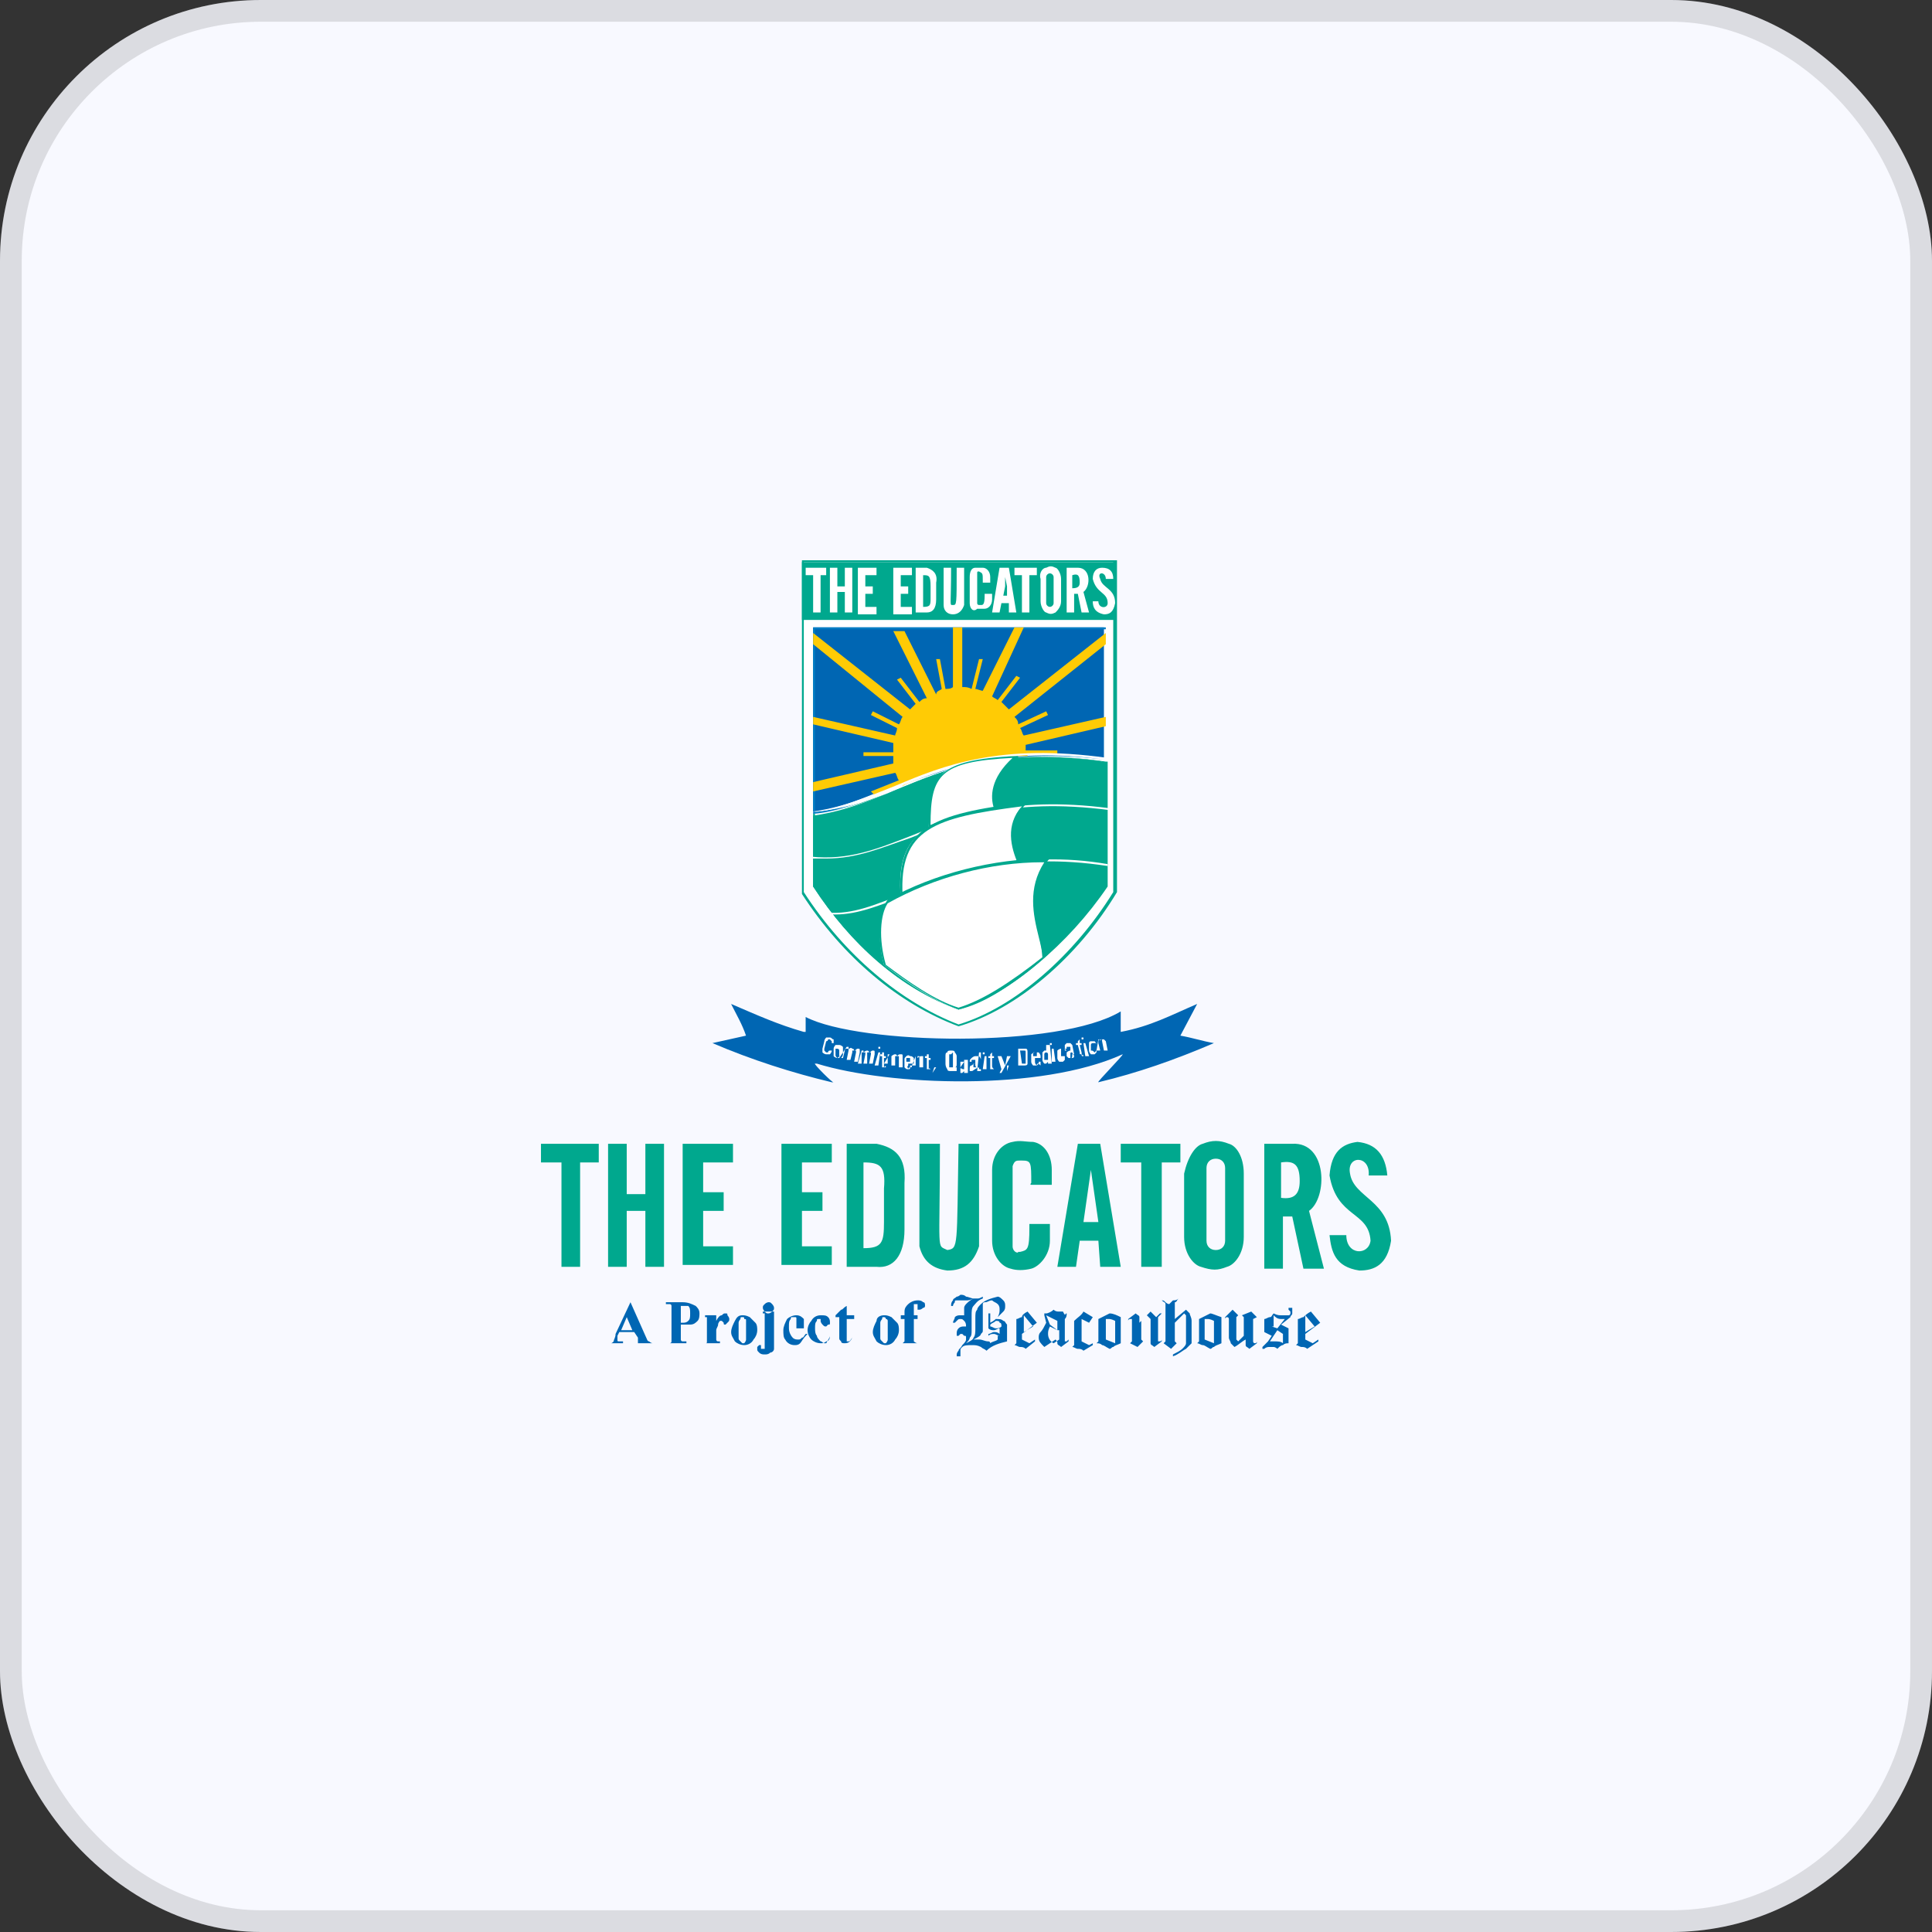 <svg width="120" height="120" viewBox="0 0 120 120" fill="none" xmlns="http://www.w3.org/2000/svg">
<rect x="0" y="0" width="120" height="120" fill="#333333" stroke="none"/>
<rect width="120" height="120" rx="16.195" fill="#F8F9FF"/>
<rect x="0.675" y="0.675" width="118.65" height="118.65" rx="15.521" stroke="black" stroke-opacity="0.12" stroke-width="1.35"/>
<path fill-rule="evenodd" clip-rule="evenodd" d="M33.601 71.042H37.19V72.2H36.032V78.684H34.874V72.2H33.601V71.042ZM37.769 71.042H38.927V74.168H40.085V71.042H41.243V78.684H40.085V75.21H38.927V78.684H37.769V71.042ZM42.401 71.042H45.527V72.2H43.674V74.052H44.948V75.21H43.674V77.41H45.527V78.568H42.401V71.042ZM52.59 71.042C53.169 71.042 53.748 71.042 54.443 71.042C55.601 71.273 56.295 71.852 56.179 73.473C56.179 74.863 56.179 74.979 56.179 76.368C56.179 77.989 55.485 78.8 54.443 78.684H52.59V71.042ZM48.537 71.042H51.664V72.2H49.811V74.052H51.085V75.21H49.811V77.41H51.664V78.568H48.537V71.042ZM57.106 71.042C57.569 71.042 58.032 71.042 58.38 71.042C58.38 77.989 58.148 77.294 58.843 77.642C59.537 77.526 59.422 77.526 59.537 71.042H60.811V77.41C60.464 78.452 59.885 78.915 58.843 78.915C57.916 78.8 57.337 78.337 57.106 77.41V71.042ZM53.632 72.2V77.526C54.79 77.526 54.906 77.179 54.906 75.905C54.906 74.863 54.906 74.863 54.906 73.821C55.022 72.431 54.674 72.2 53.632 72.2ZM69.727 71.042H73.316V72.2H72.159V78.684H70.885V72.2H69.611V71.042H69.727ZM66.948 71.042L65.674 78.684H66.832L67.064 77.063H68.222L68.337 78.684H69.611L68.337 71.042H66.948ZM78.411 71.042C78.99 71.042 79.569 71.042 80.264 71.042C82.464 70.926 82.464 74.4 81.306 75.21L82.232 78.8H80.959L80.264 75.558H79.685V78.8H78.527V71.042H78.411ZM62.895 70.926C63.358 70.81 63.706 70.926 64.169 70.926C64.864 71.042 65.327 71.737 65.327 72.663V73.589H64.053C63.937 73.589 64.053 73.473 64.053 73.473C64.053 72.2 64.053 72.084 63.474 72.084H63.358C63.127 72.084 63.011 72.084 62.895 72.431V77.41C62.895 77.758 63.243 77.873 63.243 77.758H63.358C63.822 77.642 63.937 77.642 63.937 76.252C63.937 76.137 63.937 76.021 63.937 76.021H65.211V77.063C65.211 77.989 64.516 78.684 64.053 78.8C63.59 78.915 63.127 78.915 62.779 78.8C62.201 78.684 61.622 77.989 61.622 77.063V72.663C61.622 71.737 62.201 71.042 62.895 70.926ZM67.758 72.663L67.99 74.284L68.222 75.905H67.758H67.295L67.527 74.284L67.758 72.663ZM74.706 71.042C75.285 70.81 75.748 70.81 76.327 71.042C76.79 71.158 77.253 71.852 77.253 72.894V76.831C77.253 77.873 76.674 78.568 76.211 78.684C75.632 78.915 75.285 78.915 74.59 78.684C74.127 78.568 73.548 77.873 73.548 76.831V72.894C73.779 71.852 74.243 71.158 74.706 71.042ZM75.516 71.968C75.169 71.968 74.937 72.2 74.937 72.547V77.063C74.937 77.41 75.169 77.642 75.516 77.642C75.864 77.642 76.095 77.41 76.095 77.063V72.547C76.095 72.2 75.864 71.968 75.516 71.968ZM79.569 72.2C79.569 72.894 79.569 73.705 79.569 74.4C80.379 74.516 80.727 74.168 80.727 73.358C80.727 72.316 80.379 72.084 79.569 72.2ZM85.011 73.01C85.359 73.01 85.706 73.01 86.169 73.01C86.053 71.737 85.474 71.042 84.316 70.926C83.39 71.042 82.695 71.505 82.579 73.01C83.043 75.673 85.011 75.21 85.127 77.063C85.011 77.989 83.622 77.989 83.622 76.716C83.274 76.716 82.927 76.716 82.579 76.716C82.695 77.758 82.927 78.684 84.432 78.915C85.359 78.915 86.169 78.568 86.401 77.063C86.285 74.516 84.085 74.4 83.853 72.894C83.622 71.737 85.127 71.737 85.011 73.01Z" fill="#00A88E"/>
<path fill-rule="evenodd" clip-rule="evenodd" d="M49.81 34.915H69.262V55.41C67.062 58.999 63.357 62.473 59.536 63.631C55.715 62.241 52.357 59.231 49.81 55.41V34.915Z" fill="white"/>
<path d="M59.536 63.747C55.831 62.357 52.357 59.462 49.81 55.526V34.799H69.378V55.41C66.946 59.462 63.125 62.705 59.536 63.747ZM49.925 55.41C52.473 59.347 55.946 62.241 59.536 63.631C63.01 62.589 66.715 59.347 69.146 55.41V34.915H49.925V55.41Z" fill="#00A88E"/>
<path fill-rule="evenodd" clip-rule="evenodd" d="M50.504 38.968H68.567C68.567 41.631 68.567 44.41 68.567 47.073C58.841 45.799 54.672 49.968 50.504 50.431V38.968Z" fill="#0066B3"/>
<path d="M50.504 50.547V38.968H68.683V47.189C62.199 46.378 58.262 47.884 55.02 49.157C53.399 49.852 52.009 50.431 50.504 50.547ZM50.62 39.084V50.431C52.009 50.315 53.399 49.736 55.02 49.157C58.262 47.884 62.199 46.263 68.683 47.189V39.084H50.62Z" fill="#007DC4"/>
<path d="M69.262 34.916H49.81V38.505H69.262V34.916Z" fill="#00A88E"/>
<path fill-rule="evenodd" clip-rule="evenodd" d="M50.042 35.263H51.316V35.726H50.968V38.042H50.505V35.726H50.042V35.263ZM51.547 35.263H52.01V36.421H52.474V35.263H52.937V38.042H52.474V36.768H52.01V38.042H51.547V35.263ZM53.284 35.263H54.442V35.726H53.747V36.421H54.21V36.884H53.747V37.695H54.442V38.158H53.284V35.263ZM56.874 35.263C57.105 35.263 57.337 35.263 57.568 35.263C57.916 35.379 58.263 35.611 58.147 36.189C58.147 36.653 58.147 36.768 58.147 37.231C58.147 37.81 57.916 38.042 57.568 38.042H56.874V35.263ZM55.484 35.263H56.642V35.726H55.947V36.421H56.41V36.884H55.947V37.695H56.642V38.158H55.484V35.263ZM58.61 35.263C58.726 35.263 58.958 35.263 59.074 35.263C59.074 37.695 58.958 37.579 59.189 37.579C59.421 37.579 59.421 37.579 59.421 35.263H59.884V37.579C59.768 37.926 59.537 38.158 59.189 38.158C58.842 38.158 58.61 37.926 58.61 37.579V35.263ZM57.337 35.726V37.695C57.8 37.695 57.8 37.579 57.8 37.116C57.8 36.768 57.8 36.768 57.8 36.421C57.8 35.726 57.684 35.726 57.337 35.726ZM63.126 35.263H64.4V35.726H63.937V38.042H63.474V35.726H63.01V35.263H63.126ZM62.084 35.263L61.621 38.042H62.084L62.2 37.463H62.663V38.042H63.126L62.663 35.263H62.084ZM66.252 35.263C66.484 35.263 66.716 35.263 66.947 35.263C67.758 35.263 67.758 36.421 67.295 36.768L67.642 38.042H67.179L66.947 36.884H66.716V38.042H66.252V35.263ZM60.579 35.263C60.695 35.263 60.926 35.263 61.042 35.263C61.274 35.263 61.505 35.495 61.505 35.842V36.189H61.042C61.042 36.189 61.042 36.189 61.042 36.074C61.042 35.611 61.042 35.611 60.81 35.495C60.695 35.495 60.695 35.495 60.695 35.611V37.463C60.695 37.579 60.81 37.579 60.81 37.579C60.81 37.579 60.81 37.579 60.926 37.579C61.042 37.579 61.158 37.579 61.158 37V36.884H61.621V37.231C61.621 37.579 61.389 37.81 61.158 37.81C60.926 37.81 60.81 37.81 60.695 37.81C60.463 38.042 60.231 37.81 60.231 37.463V35.842C60.231 35.495 60.347 35.263 60.579 35.263ZM62.431 35.842L62.547 36.421V37H62.431H62.316L62.431 36.421V35.842ZM64.979 35.263C65.21 35.147 65.326 35.147 65.558 35.263C65.674 35.263 65.905 35.611 65.905 35.958V37.347C65.905 37.695 65.674 37.926 65.558 38.042C65.326 38.158 65.21 38.158 64.979 38.042C64.863 38.042 64.632 37.695 64.632 37.347V35.958C64.516 35.611 64.747 35.263 64.979 35.263ZM65.21 35.611C65.095 35.611 64.979 35.726 64.979 35.842V37.463C64.979 37.579 65.095 37.695 65.21 37.695C65.326 37.695 65.442 37.579 65.442 37.463V35.842C65.442 35.726 65.326 35.611 65.21 35.611ZM66.6 35.726C66.6 35.958 66.6 36.305 66.6 36.537C66.947 36.537 67.063 36.421 67.063 36.189C67.063 35.726 66.947 35.611 66.6 35.726ZM68.684 35.958C68.8 35.958 68.916 35.958 69.147 35.958C69.147 35.495 68.916 35.263 68.453 35.263C68.105 35.263 67.874 35.495 67.874 35.958C68.105 36.884 68.8 36.768 68.8 37.463C68.8 37.81 68.221 37.81 68.221 37.347C68.105 37.347 67.989 37.347 67.874 37.347C67.874 37.695 67.989 38.042 68.568 38.158C68.916 38.158 69.147 38.042 69.263 37.463C69.263 36.537 68.453 36.537 68.337 35.958C68.105 35.495 68.684 35.495 68.684 35.958Z" fill="white"/>
<path fill-rule="evenodd" clip-rule="evenodd" d="M54.094 49.158L55.831 48.464C55.715 48.348 55.715 48.116 55.6 48L50.505 49.158V48.579L55.484 47.421C55.484 47.306 55.484 47.074 55.484 46.958H53.631V46.727H55.484C55.484 46.495 55.484 46.379 55.484 46.148L50.505 44.99V44.527L55.6 45.684C55.6 45.569 55.715 45.453 55.715 45.221L54.094 44.411L54.21 44.179L55.831 44.99C55.947 44.874 55.947 44.642 56.063 44.527L50.505 40.011V39.316L56.526 44.063C56.642 43.948 56.758 43.832 56.873 43.716L55.715 42.211L55.947 42.095L57.105 43.6C57.221 43.484 57.337 43.369 57.568 43.369L55.484 39.2H56.179L58.147 43.137C58.147 42.906 58.379 42.906 58.494 42.79L58.147 40.937H58.379L58.726 42.79C58.842 42.79 59.073 42.79 59.189 42.674V38.969H59.768V42.674C60 42.674 60.115 42.674 60.347 42.79L60.81 40.937H61.042L60.579 42.79C60.694 42.79 60.926 42.906 61.042 42.906L63.01 38.969H63.589L61.621 43.253C61.736 43.369 61.852 43.369 61.968 43.484L63.126 41.979L63.358 42.095L62.2 43.6C62.431 43.832 62.547 43.948 62.663 44.063L68.684 39.316V40.011L63.01 44.527C63.126 44.642 63.242 44.758 63.242 44.99L64.979 44.179L65.094 44.411L63.358 45.221C63.473 45.337 63.473 45.569 63.589 45.684L68.684 44.527V45.106L63.705 46.264C63.705 46.379 63.705 46.495 63.705 46.611H65.673V46.842H63.821V46.958C63.821 46.958 63.242 46.958 63.126 46.958C60 47.074 58.263 47.769 56.526 48.579L56.063 48.811C56.063 48.811 56.063 48.811 56.063 48.695L54.326 49.39L54.094 49.158Z" fill="#FFCB05"/>
<path fill-rule="evenodd" clip-rule="evenodd" d="M68.567 47.305V55.062C66.483 58.42 63.009 61.663 59.535 62.705C55.946 61.431 52.82 58.652 50.504 55.062C50.504 53.673 50.504 52.052 50.504 50.663C56.178 49.852 58.609 45.915 68.567 47.305Z" fill="#00A88E"/>
<path d="M59.535 62.705C56.062 61.431 52.935 58.768 50.504 55.063V50.547H50.62C52.588 50.315 54.093 49.62 55.83 49.041C58.841 47.768 62.199 46.378 68.683 47.305H68.799V55.063C66.367 58.652 62.778 61.663 59.535 62.705ZM50.62 54.947C53.051 58.652 56.178 61.315 59.535 62.589C62.778 61.663 66.251 58.652 68.451 54.947V47.305C61.967 46.378 58.841 47.768 55.714 49.041C54.093 49.736 52.472 50.315 50.62 50.547V54.947Z" fill="#00A88E"/>
<path d="M50.273 50.432C52.242 50.2 53.863 49.505 55.6 48.811C58.61 47.537 62.084 46.147 68.8 47.074V47.19C62.084 46.263 58.726 47.653 55.715 48.926C53.979 49.737 52.358 50.316 50.273 50.432Z" fill="white"/>
<path d="M51.316 53.326C50.969 53.326 50.737 53.326 50.39 53.326V53.211C52.705 53.442 54.442 52.748 56.526 51.937C59.421 50.779 62.663 49.39 68.916 50.2V50.316C62.663 49.505 59.421 50.895 56.526 52.053C54.79 52.632 53.284 53.326 51.316 53.326Z" fill="white"/>
<path fill-rule="evenodd" clip-rule="evenodd" d="M63.125 46.958C58.377 47.189 57.798 47.884 57.683 51.358C58.956 50.894 60.346 50.431 61.851 50.315C61.504 49.389 61.735 48.115 63.125 46.958Z" fill="white"/>
<path d="M57.682 51.473C57.566 49.736 57.798 48.579 58.609 48C59.303 47.421 60.577 47.073 63.124 46.958H63.24V47.073C61.619 48.347 61.735 49.621 61.967 50.315C61.967 50.315 61.967 50.315 61.967 50.431C60.345 50.547 58.956 51.01 57.682 51.473ZM62.893 47.073C58.377 47.305 57.798 48.115 57.798 51.242C58.956 50.779 60.345 50.431 61.735 50.2C61.503 49.505 61.503 48.347 62.893 47.073Z" fill="#00A88E"/>
<path fill-rule="evenodd" clip-rule="evenodd" d="M63.589 49.968C57.8 50.663 55.6 51.474 55.947 55.758C58.263 54.716 61.389 53.673 63.242 53.673C62.895 52.631 62.431 51.126 63.589 49.968Z" fill="white"/>
<path d="M55.947 55.758C55.831 55.758 55.831 55.758 55.947 55.758C55.6 51.358 58.031 50.547 63.589 49.852H63.705V49.968C62.547 51.126 63.01 52.632 63.358 53.558C63.358 53.558 63.358 53.558 63.358 53.674C63.358 53.674 63.358 53.674 63.242 53.674C61.273 53.674 58.031 54.831 55.947 55.758ZM63.474 50.084C58.031 50.779 55.831 51.474 56.063 55.642C58.147 54.716 61.158 53.674 63.242 53.674C62.779 52.632 62.431 51.242 63.474 50.084Z" fill="#00A88E"/>
<path d="M51.896 56.8C51.78 56.8 51.664 56.8 51.433 56.8V56.684C52.938 56.8 54.327 56.221 56.064 55.526C57.569 54.947 59.191 54.252 61.275 53.789C63.706 53.326 66.138 53.21 68.801 53.673V53.789C62.78 52.863 59.075 54.368 56.18 55.642C54.675 56.221 53.285 56.8 51.896 56.8Z" fill="white"/>
<path fill-rule="evenodd" clip-rule="evenodd" d="M55.136 55.989C57.915 54.484 61.621 53.442 64.978 53.442C63.473 55.642 64.747 58.074 64.747 59.463C62.894 60.968 61.157 62.242 59.536 62.705C58.147 62.242 56.526 61.2 54.905 59.926C54.442 58.189 54.673 56.684 55.136 55.989Z" fill="white"/>
<path d="M59.536 62.705C57.916 62.126 56.294 60.968 54.905 59.926C54.442 58.305 54.558 56.684 55.136 55.873C58.031 54.252 61.736 53.326 65.094 53.326H65.21L65.094 53.441C63.937 55.062 64.4 56.799 64.747 58.073C64.863 58.536 64.979 58.999 64.979 59.347C62.779 61.315 61.042 62.357 59.536 62.705ZM55.021 59.926C56.41 60.968 58.031 62.126 59.536 62.589C61.042 62.126 62.663 61.084 64.747 59.462C64.747 59.115 64.631 58.652 64.516 58.189C64.168 56.799 63.821 55.178 64.863 53.557C64.863 53.557 64.863 53.557 64.747 53.557C61.505 53.557 58.031 54.484 55.136 56.105C54.673 56.799 54.558 58.305 55.021 59.926Z" fill="#00A88E"/>
<path fill-rule="evenodd" clip-rule="evenodd" d="M45.41 62.357C47.031 63.052 48.305 63.631 49.926 64.094H50.041C50.041 63.863 50.041 63.4 50.041 63.168C53.399 64.905 65.789 65.136 69.61 62.821C69.61 63.168 69.61 63.863 69.61 64.094C71.463 63.747 72.736 63.052 74.357 62.357L73.315 64.326C74.01 64.442 74.705 64.673 75.399 64.789C72.968 65.831 70.652 66.642 68.22 67.221C68.105 67.221 69.841 65.484 69.726 65.484C64.631 67.799 55.252 67.452 50.736 66.063C50.736 66.063 50.736 66.063 50.62 66.063C50.505 66.063 51.778 67.336 51.778 67.221H51.663C49.231 66.642 46.684 65.831 44.252 64.789L46.336 64.326C46.105 63.631 45.757 63.052 45.41 62.357Z" fill="#0066B3"/>
<path fill-rule="evenodd" clip-rule="evenodd" d="M51.663 65.252C51.663 65.368 51.547 65.484 51.547 65.484C51.431 65.484 51.431 65.484 51.316 65.484C51.2 65.484 51.084 65.368 51.084 65.368C51.084 65.252 51.084 65.252 51.084 65.137L51.2 64.674C51.2 64.558 51.316 64.442 51.316 64.442C51.431 64.442 51.431 64.442 51.547 64.442C51.663 64.442 51.663 64.558 51.779 64.558C51.779 64.558 51.779 64.674 51.779 64.789H51.663C51.663 64.674 51.663 64.674 51.663 64.674C51.663 64.674 51.663 64.674 51.547 64.558H51.431C51.431 64.558 51.431 64.674 51.316 64.674L51.2 65.137C51.2 65.252 51.2 65.252 51.2 65.252C51.2 65.252 51.2 65.252 51.316 65.368H51.431C51.431 65.368 51.431 65.252 51.547 65.252H51.663ZM52.01 65.716C52.126 65.716 52.126 65.716 52.242 65.716C52.242 65.716 52.358 65.6 52.358 65.484V65.252C52.358 65.137 52.358 65.137 52.358 65.021C52.358 65.021 52.242 64.905 52.126 64.905C52.01 64.905 52.01 64.905 51.895 64.905C51.895 64.905 51.779 65.021 51.779 65.137V65.368C51.779 65.484 51.779 65.6 51.779 65.6C51.895 65.716 52.01 65.716 52.01 65.716ZM52.01 65.716C52.01 65.6 52.01 65.6 52.01 65.716C51.895 65.6 51.895 65.6 51.895 65.484V65.252C51.895 65.137 51.895 65.137 51.895 65.137C51.895 65.137 51.895 65.137 52.01 65.137C52.01 65.137 52.126 65.137 52.126 65.252V65.368V65.6C52.242 65.6 52.126 65.6 52.01 65.716C52.126 65.716 52.126 65.716 52.01 65.716ZM52.589 65.021H52.705V65.137C52.821 65.137 52.821 65.021 52.937 65.137C52.937 65.137 53.052 65.137 53.052 65.252C53.168 65.252 53.168 65.137 53.284 65.137C53.4 65.137 53.4 65.137 53.4 65.252V65.368L53.284 65.947H53.168H53.052L53.168 65.368V65.252C53.168 65.252 53.168 65.252 53.052 65.252H52.937V65.368L52.821 65.831H52.705H52.589L52.705 65.252V65.137C52.705 65.137 52.705 65.137 52.589 65.137H52.474V65.252L52.358 65.716H52.242H52.126L52.589 65.021ZM53.516 65.252H53.631V65.368C53.631 65.368 53.747 65.252 53.863 65.252C53.863 65.252 53.979 65.252 53.979 65.368C54.094 65.368 54.094 65.252 54.21 65.252C54.326 65.252 54.326 65.252 54.326 65.368V65.484L54.21 66.063H54.094H53.979L54.094 65.484V65.368C54.094 65.368 54.094 65.368 53.979 65.368H53.863V65.484V66.063H53.747H53.631L53.747 65.484V65.368C53.747 65.368 53.747 65.368 53.631 65.368H53.516V65.484V66.063H53.4H53.284L53.516 65.252ZM54.558 65.368H54.673L54.558 66.179H54.442H54.326L54.558 65.368ZM54.558 65.021H54.673V65.137H54.558V65.021ZM55.021 66.294C54.905 66.294 54.789 66.294 54.789 66.294V66.179V65.6H54.673V65.484H54.789V65.368H54.905V65.6H55.021V65.716H54.905V66.179C54.905 66.179 54.905 66.179 54.905 66.294C55.021 66.179 55.021 66.179 55.021 66.294ZM55.252 65.484H55.368V65.6C55.368 65.6 55.484 65.484 55.6 65.484C55.6 65.484 55.716 65.484 55.716 65.6C55.831 65.484 55.831 65.484 55.947 65.484C56.063 65.484 56.063 65.484 56.063 65.6V65.716V66.294H55.947H55.831V65.716V65.6C55.831 65.6 55.831 65.6 55.716 65.6H55.6V65.716V66.179H55.484H55.368V65.6V65.484C55.368 65.484 55.368 65.484 55.252 65.484H55.137V65.6V66.063H55.021H54.905L55.252 65.484ZM56.41 66.41C56.294 66.41 56.294 66.41 56.179 66.294C56.179 66.294 56.179 66.179 56.179 66.063V65.831C56.179 65.716 56.179 65.716 56.294 65.6C56.294 65.6 56.41 65.484 56.526 65.6C56.642 65.6 56.642 65.6 56.758 65.716C56.758 65.716 56.758 65.831 56.758 65.947V66.063H56.41C56.41 66.179 56.41 66.179 56.41 66.179C56.294 66.294 56.41 66.294 56.41 66.41C56.41 66.294 56.526 66.294 56.526 66.294C56.526 66.294 56.526 66.294 56.526 66.179H56.642C56.642 66.294 56.642 66.294 56.526 66.294C56.526 66.41 56.526 66.41 56.41 66.41ZM56.526 65.947C56.526 65.831 56.526 65.716 56.526 65.716C56.526 65.716 56.526 65.716 56.41 65.716H56.294V65.831V65.947H56.526ZM56.873 65.6H56.989V65.716C56.989 65.716 57.105 65.6 57.221 65.6C57.337 65.6 57.337 65.6 57.337 65.6V65.716V66.294H57.221H57.105V65.716V65.6C57.105 65.6 57.105 65.6 56.989 65.6H56.873V65.716V66.179H56.758H56.642L56.873 65.6ZM57.8 66.41C57.684 66.41 57.568 66.41 57.568 66.41V66.294V65.716H57.452V65.6H57.568V65.484H57.684V65.716H57.8V65.831H57.684V66.294C57.684 66.294 57.684 66.294 57.684 66.41C57.684 66.294 57.8 66.41 57.8 66.41ZM57.916 66.642L58.031 66.294H58.147L57.916 66.642ZM59.421 66.526H59.305H59.074C58.958 66.526 58.842 66.526 58.842 66.41C58.842 66.41 58.726 66.294 58.726 66.063V65.6C58.726 65.484 58.726 65.368 58.842 65.368C58.842 65.252 58.958 65.252 59.074 65.252C59.189 65.252 59.305 65.252 59.305 65.368C59.305 65.368 59.421 65.484 59.421 65.6V66.063C59.421 66.179 59.421 66.294 59.305 66.294H59.421V66.526ZM59.074 65.484C58.958 65.484 58.958 65.484 58.958 65.484C58.958 65.484 58.958 65.6 58.958 65.716V66.063C58.958 66.179 58.958 66.179 58.958 66.294H59.074C59.189 66.294 59.189 66.294 59.189 66.294C59.189 66.294 59.189 66.179 59.189 66.063V65.6C59.189 65.484 59.189 65.484 59.189 65.368C59.074 65.484 59.074 65.484 59.074 65.484ZM59.652 66.294C59.652 66.41 59.768 66.41 59.652 66.294C59.768 66.41 59.768 66.41 59.884 66.41V66.294V65.831H60H60.116V66.642H60H59.884V66.526L59.768 66.642C59.652 66.642 59.652 66.642 59.652 66.642V66.526V65.947H59.768H59.884L59.652 66.294ZM60.347 66.526C60.231 66.526 60.231 66.526 60.231 66.526V66.41C60.231 66.294 60.231 66.179 60.347 66.179C60.347 66.179 60.463 66.063 60.579 66.063V65.947V65.831C60.579 65.831 60.579 65.831 60.463 65.831H60.347C60.347 65.831 60.347 65.831 60.347 65.947H60.231C60.231 65.831 60.231 65.831 60.347 65.716C60.347 65.716 60.463 65.6 60.579 65.6C60.694 65.6 60.694 65.6 60.81 65.6C60.81 65.6 60.926 65.716 60.926 65.831V66.41H60.81V66.294C60.463 66.41 60.463 66.526 60.347 66.526ZM60.579 66.063C60.463 66.063 60.463 66.063 60.463 66.063V66.179V66.294C60.463 66.294 60.463 66.294 60.579 66.294H60.694C60.579 66.294 60.579 66.179 60.579 66.063ZM60.81 65.368H60.926V66.526H60.81H60.694L60.81 65.368ZM61.158 65.6H61.273V66.41H61.158H61.042L61.158 65.6ZM61.042 65.368H61.158V65.484H61.042V65.368ZM61.737 66.41C61.621 66.41 61.505 66.41 61.505 66.41V66.294V65.716H61.389V65.6H61.505V65.484L61.621 65.368V65.6H61.737V65.716H61.621V66.179C61.621 66.294 61.621 66.294 61.737 66.41C61.737 66.294 61.737 66.294 61.737 66.41ZM62.2 66.642H62.084L62.2 66.41L61.968 65.6H62.084H62.2L62.431 66.179L62.547 65.6H62.663H62.779L62.2 66.642ZM62.547 66.526V66.179H62.663L62.547 66.526ZM63.242 65.137H63.474C63.589 65.137 63.705 65.137 63.705 65.137C63.821 65.137 63.821 65.252 63.821 65.368V65.831C63.821 65.947 63.821 66.063 63.821 66.063C63.821 66.179 63.705 66.179 63.589 66.179H63.358H63.242V65.137ZM63.474 66.063H63.589C63.705 66.063 63.705 66.063 63.705 66.063C63.705 66.063 63.705 65.947 63.705 65.831V65.368C63.705 65.252 63.705 65.252 63.589 65.252H63.474H63.358L63.474 66.063ZM64.4 66.179C64.284 66.179 64.284 66.179 64.168 66.179C64.168 66.179 64.052 66.063 64.052 65.947V65.716C64.052 65.6 64.052 65.6 64.052 65.484C64.052 65.484 64.168 65.368 64.284 65.368C64.4 65.368 64.4 65.368 64.516 65.368C64.516 65.368 64.631 65.484 64.631 65.6V65.716H64.284C64.284 65.831 64.284 65.831 64.284 65.831C64.284 66.063 64.284 66.063 64.4 66.179C64.4 66.063 64.4 66.063 64.516 66.063C64.516 66.063 64.516 66.063 64.516 65.947H64.631C64.631 66.063 64.631 66.063 64.631 66.179C64.516 66.063 64.516 66.063 64.4 66.179ZM64.4 65.6C64.4 65.484 64.4 65.368 64.4 65.368C64.4 65.368 64.4 65.368 64.284 65.368H64.168V65.484V65.6H64.4ZM64.979 66.063C64.863 66.063 64.863 66.063 64.863 66.063C64.863 66.063 64.747 65.947 64.747 65.831V65.6C64.747 65.484 64.747 65.368 64.747 65.368L64.863 65.252C64.979 65.252 64.979 65.252 64.979 65.252V64.905H65.094H65.21L65.326 66.063H65.21H65.094V65.947L64.979 66.063ZM64.979 65.368C64.863 65.368 64.863 65.368 64.979 65.368C64.863 65.368 64.863 65.484 64.863 65.484V65.716C64.863 65.831 64.863 65.831 64.863 65.831C64.863 65.831 64.863 65.831 64.979 65.831H65.094V65.716V65.484C65.094 65.368 64.979 65.368 64.979 65.368ZM65.326 65.137H65.442L65.558 65.947H65.442H65.326V65.137ZM65.21 64.789V64.905H65.326V64.789H65.21ZM66.137 65.6C66.137 65.716 66.137 65.716 66.137 65.831L66.021 65.947C65.905 65.947 65.905 65.947 65.789 65.947C65.789 65.947 65.674 65.831 65.674 65.716V65.484C65.674 65.368 65.674 65.252 65.674 65.252C65.674 65.252 65.789 65.137 65.905 65.137C66.021 65.137 66.021 65.137 66.137 65.137L66.252 65.252H66.137V65.137C66.137 65.137 66.137 65.137 66.021 65.137H65.905V65.252V65.484C65.905 65.6 65.905 65.6 65.905 65.6C65.905 65.6 65.905 65.6 66.021 65.6C66.021 65.6 66.021 65.6 66.137 65.6C66.137 65.6 66.137 65.6 66.137 65.484V65.6ZM66.484 65.716C66.368 65.716 66.368 65.716 66.368 65.716L66.252 65.6C66.252 65.484 66.252 65.368 66.252 65.368C66.252 65.368 66.368 65.252 66.484 65.252V65.137V65.021C66.484 65.021 66.484 65.021 66.368 65.021C66.368 65.021 66.368 65.021 66.252 65.021V65.137H66.137C66.137 65.021 66.137 65.021 66.137 64.905L66.252 64.789C66.368 64.789 66.368 64.789 66.484 64.789L66.6 64.905L66.716 65.484H66.6V65.368C66.6 65.716 66.6 65.716 66.484 65.716ZM66.6 65.368C66.484 65.368 66.484 65.368 66.484 65.484V65.6V65.716C66.484 65.716 66.484 65.716 66.6 65.716C66.6 65.716 66.716 65.716 66.716 65.6C66.716 65.484 66.6 65.484 66.6 65.368ZM67.294 65.6C67.179 65.484 67.294 65.484 67.294 65.6C67.179 65.484 67.179 65.484 67.179 65.368L67.063 64.905H67.179V64.789H67.063V64.558L66.947 64.674V64.789H66.831V64.905H66.947L67.063 65.368C67.063 65.484 67.063 65.484 67.179 65.484C67.179 65.6 67.179 65.6 67.294 65.6ZM67.294 64.789H67.41L67.642 65.6H67.526H67.41L67.294 64.789ZM67.179 64.442H67.294V64.558H67.179V64.442ZM67.989 65.484C67.874 65.484 67.874 65.484 67.758 65.484C67.758 65.484 67.642 65.368 67.642 65.252V65.021C67.642 64.905 67.642 64.905 67.642 64.789C67.642 64.674 67.758 64.674 67.758 64.674C67.874 64.674 67.874 64.674 67.989 64.674C67.989 64.674 68.105 64.789 68.105 64.905V65.137C68.105 65.252 68.105 65.368 68.105 65.368C68.105 65.368 68.105 65.368 67.989 65.484ZM67.989 65.368C68.105 65.252 68.105 65.252 68.105 65.137V64.905C68.105 64.789 68.105 64.789 67.989 64.789C67.989 64.789 67.989 64.789 67.874 64.789C67.874 64.789 67.758 64.789 67.758 64.905V65.021V65.252C67.874 65.252 67.874 65.252 67.989 65.368ZM68.221 64.558H68.337V64.674C68.337 64.558 68.452 64.558 68.452 64.558C68.568 64.558 68.568 64.558 68.568 64.558L68.684 64.674L68.8 65.252H68.684H68.568L68.452 64.674V64.558C68.452 64.558 68.452 64.558 68.337 64.558C68.337 64.558 68.221 64.558 68.221 64.674V64.789L68.337 65.252H68.221H68.105L68.221 64.558Z" fill="white"/>
<path fill-rule="evenodd" clip-rule="evenodd" d="M81.075 81.695V82.737L81.654 82.39L81.075 81.695ZM81.423 81.463L82.001 82.158L81.075 82.853V83.2L81.538 83.432L81.886 83.2V83.316L81.191 83.779C81.075 83.663 80.959 83.663 80.844 83.663C80.728 83.663 80.612 83.548 80.496 83.548L80.612 83.432C80.612 83.432 80.612 83.316 80.612 83.2V81.927C80.728 81.927 80.844 81.811 80.959 81.811C81.075 81.695 81.191 81.579 81.423 81.463ZM79.338 82.621L78.875 83.316C78.991 83.316 78.991 83.316 79.107 83.316H79.223C79.338 83.316 79.57 83.316 79.686 83.432V82.853L79.338 82.621ZM78.991 82.39L79.338 82.506L79.802 81.927C79.686 81.927 79.57 81.927 79.57 81.927C79.338 81.927 79.223 81.811 79.107 81.695V82.39H78.991ZM79.57 82.274L80.033 82.506V83.432C79.917 83.432 79.802 83.432 79.686 83.548C79.57 83.548 79.454 83.663 79.338 83.779C79.223 83.663 79.107 83.663 79.107 83.663C78.991 83.663 78.991 83.663 78.875 83.663C78.759 83.663 78.644 83.663 78.528 83.779H78.412C78.412 83.779 78.412 83.779 78.412 83.663C78.412 83.663 78.412 83.663 78.528 83.548L78.759 83.316L78.991 82.969L78.528 82.737V81.927C78.644 81.927 78.759 81.811 78.875 81.811C78.991 81.811 78.991 81.695 79.107 81.579C79.338 81.695 79.454 81.695 79.57 81.695C79.686 81.695 79.686 81.695 79.802 81.695C79.917 81.695 79.917 81.695 80.033 81.695C80.149 81.695 80.149 81.579 80.149 81.579C80.149 81.579 80.149 81.579 80.149 81.463L80.033 81.348V81.232C80.033 81.232 80.033 81.232 80.149 81.232H80.265V81.348C80.265 81.463 80.265 81.463 80.265 81.579C80.265 81.695 80.149 81.695 80.149 81.811L79.57 82.274ZM77.717 81.463L78.065 81.811L77.833 81.927V83.085C77.833 83.2 77.833 83.316 77.833 83.316C77.833 83.316 77.833 83.432 77.949 83.432C77.949 83.432 78.065 83.432 78.065 83.316V83.432L77.602 83.779C77.486 83.663 77.37 83.663 77.37 83.548C77.37 83.432 77.37 83.432 77.37 83.2C77.138 83.316 76.907 83.548 76.675 83.663C76.559 83.548 76.444 83.432 76.444 83.432C76.444 83.316 76.328 83.2 76.328 83.085V82.042C76.328 81.927 76.328 81.927 76.328 81.927C76.328 81.927 76.328 81.811 76.212 81.811C76.212 81.811 76.096 81.811 76.096 81.927V81.811L76.559 81.348L76.907 81.695L76.791 81.811V82.969C76.791 83.085 76.791 83.085 76.791 83.2L76.907 83.316L77.254 82.969V81.811L77.138 81.695L77.717 81.463ZM74.823 83.2L75.401 83.432V82.042C75.17 81.927 75.054 81.927 75.054 81.927C75.054 81.927 74.938 81.927 74.823 81.927V83.2ZM75.865 81.811V83.432C75.633 83.548 75.517 83.548 75.401 83.663C75.286 83.663 75.286 83.779 75.17 83.779C74.938 83.663 74.823 83.548 74.707 83.548C74.591 83.548 74.475 83.432 74.359 83.432L74.475 83.316C74.475 83.316 74.475 83.2 74.475 83.085V81.927C74.707 81.811 74.938 81.695 75.17 81.579C75.286 81.579 75.517 81.695 75.865 81.811ZM73.201 80.653C73.086 80.769 73.086 80.885 72.97 80.885C72.97 81 72.97 81.116 72.97 81.232V81.927L73.665 81.348C73.781 81.463 73.896 81.579 73.896 81.579C73.896 81.695 74.012 81.811 74.012 82.042V82.969C74.012 83.2 74.012 83.316 74.012 83.432C73.896 83.548 73.781 83.663 73.665 83.779C73.433 83.895 73.201 84.127 72.854 84.242V84.127C73.086 84.011 73.317 83.895 73.433 83.779C73.549 83.663 73.665 83.548 73.665 83.432C73.665 83.316 73.665 83.2 73.665 82.853V81.927C73.665 81.811 73.665 81.811 73.665 81.695L73.549 81.579L72.97 82.158V83.316L73.086 83.432L72.738 83.779L72.275 83.432L72.391 83.316V81.348C72.391 81.116 72.391 81 72.391 81C72.391 80.885 72.275 80.885 72.159 80.769C72.275 80.769 72.275 80.769 72.391 80.885C72.391 80.885 72.507 81 72.623 81C72.738 80.885 72.738 80.885 72.854 80.769C72.97 80.769 73.086 80.769 73.201 80.653ZM71.465 81.463L71.812 81.811L72.044 81.579H72.159C72.044 81.695 72.044 81.695 71.928 81.811C71.928 81.927 71.928 81.927 71.928 82.042V83.085C71.928 83.2 71.928 83.2 71.928 83.316C71.928 83.316 71.928 83.316 72.044 83.316C72.044 83.316 72.159 83.316 72.159 83.2V83.316L71.696 83.663C71.581 83.548 71.465 83.548 71.465 83.432C71.465 83.316 71.465 83.2 71.465 83.085V81.927L71.233 81.695L70.886 82.042V83.2L71.001 83.316L70.654 83.663L70.191 83.432L70.307 83.316V82.274C70.307 82.158 70.307 82.042 70.307 81.927C70.307 81.927 70.307 81.927 70.191 81.927C70.191 81.927 70.075 81.927 70.075 82.042V81.927L70.538 81.579C70.654 81.695 70.77 81.695 70.77 81.811C70.77 81.811 70.77 81.927 70.77 82.042V82.158L71.465 81.463ZM68.686 83.2L69.265 83.432V82.042C69.033 81.927 68.917 81.927 68.917 81.927C68.917 81.927 68.802 81.927 68.686 81.927V83.2ZM69.612 81.811V83.432C69.38 83.548 69.265 83.548 69.149 83.663C69.033 83.663 69.033 83.779 68.917 83.779C68.686 83.663 68.57 83.548 68.454 83.548C68.338 83.432 68.223 83.432 68.107 83.432L68.223 83.316C68.223 83.316 68.223 83.2 68.223 83.085V81.927C68.454 81.811 68.686 81.695 68.917 81.579C69.149 81.579 69.38 81.695 69.612 81.811ZM67.296 81.463L67.875 81.811L67.644 82.158L67.18 81.927V83.316L67.644 83.548L67.875 83.432V83.548L67.296 83.895C67.18 83.779 67.065 83.779 66.949 83.779C66.833 83.779 66.717 83.663 66.602 83.663L66.717 83.548C66.717 83.548 66.717 83.432 66.717 83.316V82.042C66.949 81.811 67.18 81.695 67.296 81.463ZM65.675 82.621L65.212 82.39C65.096 82.621 65.096 82.737 65.096 82.853C65.096 83.085 65.212 83.316 65.444 83.432L65.791 83.2V82.621H65.675ZM65.675 82.042V82.621L65.212 82.274L64.981 81.695L65.675 82.042ZM66.254 81.579C66.254 81.695 66.254 81.811 66.138 81.927C66.138 82.042 66.138 82.042 66.138 82.158V83.085C66.138 83.2 66.138 83.316 66.138 83.316C66.138 83.316 66.138 83.316 66.254 83.316C66.254 83.316 66.254 83.316 66.37 83.2V83.316L65.907 83.663C65.791 83.548 65.675 83.548 65.675 83.432C65.675 83.316 65.675 83.316 65.559 83.2L64.865 83.663C64.633 83.432 64.517 83.316 64.517 83.085C64.517 82.969 64.517 82.853 64.633 82.737C64.749 82.621 64.865 82.39 64.981 82.158L64.865 81.695V81.579H64.981C65.096 81.579 65.328 81.463 65.444 81.348C65.559 81.463 65.675 81.463 65.791 81.463C65.907 81.463 66.023 81.463 66.023 81.463C66.138 81.695 66.138 81.695 66.254 81.579C66.138 81.695 66.138 81.579 66.254 81.579ZM63.591 81.695V82.737L64.17 82.39L63.591 81.695ZM63.823 81.463L64.401 82.158L63.475 82.853V83.2L63.938 83.432L64.286 83.2V83.316L63.707 83.779C63.591 83.663 63.475 83.663 63.359 83.663C63.244 83.663 63.128 83.548 63.012 83.548L63.128 83.432C63.128 83.432 63.128 83.316 63.128 83.2V81.927C63.244 81.927 63.359 81.811 63.475 81.811C63.475 81.695 63.591 81.579 63.823 81.463ZM62.086 82.969C61.97 82.969 61.854 82.853 61.738 82.853C61.623 82.853 61.507 82.853 61.391 82.969V83.316C61.507 83.316 61.507 83.432 61.507 83.432C61.623 83.316 61.854 83.316 61.97 83.2V82.969H62.086ZM62.086 82.506C61.97 82.506 61.854 82.621 61.738 82.621C61.623 82.621 61.507 82.621 61.391 82.506V82.853C61.507 82.853 61.623 82.737 61.738 82.737C61.854 82.737 61.97 82.737 62.086 82.853V82.506ZM61.507 82.39C61.623 82.39 61.738 82.506 61.854 82.506C61.97 82.506 62.086 82.506 62.202 82.39C62.202 82.274 62.202 82.158 62.086 82.158C62.086 82.042 61.97 82.042 61.854 82.042C61.738 82.158 61.623 82.158 61.507 82.274V82.39ZM61.623 80.769C61.738 80.885 61.854 80.885 61.97 81C62.086 81.116 62.086 81.232 62.086 81.348C62.086 81.463 62.086 81.579 61.97 81.811C61.854 81.927 61.738 82.042 61.507 82.158V81.579H61.391V83.316C61.159 83.316 61.044 83.2 60.812 83.2C60.696 83.2 60.581 83.2 60.465 83.2C60.696 83.085 60.928 82.969 60.928 82.853C61.044 82.737 61.044 82.737 61.044 82.621C61.044 82.506 61.044 82.39 61.044 82.274V81.348C61.044 81.232 61.044 81.116 61.044 81C61.044 80.885 61.159 80.885 61.159 80.885C61.391 80.885 61.391 80.769 61.623 80.769ZM61.97 80.537C62.086 80.537 62.202 80.653 62.317 80.769C62.433 80.885 62.433 81 62.433 81.116C62.433 81.232 62.433 81.348 62.317 81.463C62.202 81.579 62.086 81.695 61.854 81.927C62.086 81.927 62.202 81.927 62.317 82.042C62.433 82.042 62.433 82.158 62.549 82.274C62.549 82.39 62.549 82.506 62.549 82.621V83.316C62.086 83.432 61.623 83.548 61.275 83.895C61.159 83.779 61.044 83.779 60.928 83.663C60.696 83.548 60.581 83.548 60.349 83.548C60.117 83.548 59.886 83.548 59.77 83.663C59.654 83.779 59.654 83.779 59.654 83.895V84.011V84.127C59.654 84.127 59.654 84.127 59.654 84.242C59.654 84.242 59.654 84.242 59.538 84.242H59.423V84.127C59.423 84.127 59.423 84.011 59.538 83.895C59.538 83.779 59.654 83.779 59.77 83.548C59.886 83.432 60.002 83.316 60.002 83.2C60.002 83.085 60.002 83.085 60.002 83.085C60.002 82.969 60.002 82.969 59.886 82.969L59.77 82.853C59.654 82.853 59.654 82.853 59.654 82.853L59.538 82.969H59.423C59.423 82.969 59.423 82.969 59.423 82.853C59.423 82.737 59.423 82.621 59.538 82.506C59.654 82.39 59.77 82.39 59.886 82.39C59.886 82.39 59.886 82.39 60.002 82.39C60.002 82.274 60.002 82.158 59.886 82.042C59.77 81.927 59.77 81.927 59.654 81.927C59.538 81.927 59.538 81.927 59.423 82.042L59.307 82.158H59.191C59.191 82.042 59.307 81.927 59.307 81.811C59.423 81.695 59.538 81.695 59.654 81.695C59.654 81.695 59.77 81.695 59.886 81.695C59.886 81.463 59.886 81.348 59.886 81.232C59.886 81.116 60.002 81 60.002 81C60.117 80.885 60.233 80.769 60.465 80.653C60.233 80.769 60.117 80.769 60.002 80.769C59.886 80.769 59.77 80.769 59.654 80.769C59.538 80.769 59.538 80.769 59.423 80.769C59.307 80.769 59.307 80.769 59.307 80.885C59.307 80.885 59.191 81 59.191 81.116H59.075C59.075 81 59.075 80.885 59.191 80.769C59.191 80.653 59.307 80.653 59.423 80.537C59.538 80.537 59.654 80.421 59.654 80.421C59.77 80.421 59.886 80.421 60.002 80.537C60.117 80.537 60.349 80.653 60.465 80.653C60.581 80.653 60.581 80.653 60.696 80.653C60.812 80.653 60.812 80.653 61.044 80.537V80.653C60.696 80.769 60.581 81 60.465 81.116C60.349 81.232 60.349 81.463 60.349 81.695V82.621C60.349 82.853 60.349 82.969 60.233 83.085C60.233 83.2 60.117 83.316 60.002 83.432C60.233 83.316 60.465 83.2 60.465 83.085C60.581 82.969 60.581 82.737 60.581 82.506V81.927C60.581 81.579 60.581 81.463 60.696 81.348C60.696 81.232 60.812 81.116 60.928 81C61.159 80.769 61.507 80.653 61.97 80.537Z" fill="#0066B3"/>
<path fill-rule="evenodd" clip-rule="evenodd" d="M39.392 82.737H38.466L38.35 82.968C38.35 83.084 38.35 83.084 38.35 83.2C38.35 83.315 38.35 83.315 38.466 83.315C38.466 83.315 38.581 83.315 38.697 83.315V83.431H37.887C38.002 83.431 38.002 83.431 38.118 83.315C38.118 83.2 38.234 83.084 38.234 82.852L39.16 80.884L40.087 82.968C40.203 83.2 40.203 83.315 40.318 83.315C40.318 83.315 40.434 83.431 40.55 83.431H39.392C39.508 83.431 39.508 83.431 39.624 83.431C39.624 83.431 39.624 83.431 39.624 83.315C39.624 83.315 39.624 83.315 39.624 83.2C39.624 83.2 39.624 83.2 39.624 83.084L39.392 82.737ZM39.276 82.621L38.929 81.81L38.581 82.621H39.276ZM42.287 82.273V82.968C42.287 83.084 42.287 83.2 42.287 83.2C42.287 83.2 42.287 83.315 42.403 83.315C42.403 83.315 42.518 83.315 42.634 83.315V83.431H41.36C41.476 83.431 41.592 83.431 41.592 83.431C41.592 83.431 41.708 83.431 41.708 83.315C41.708 83.315 41.708 83.2 41.708 83.084V81.463C41.708 81.231 41.708 81.115 41.708 81.115C41.708 81.115 41.708 81 41.592 81C41.592 81 41.476 81 41.36 81V80.884H42.403C42.75 80.884 42.981 81 43.213 81.115C43.329 81.231 43.445 81.347 43.445 81.579C43.445 81.694 43.445 81.926 43.329 82.042C43.213 82.157 43.097 82.273 42.866 82.273C42.75 82.273 42.634 82.273 42.287 82.273ZM42.287 81.115V82.157H42.403C42.518 82.157 42.634 82.157 42.75 82.042C42.866 81.926 42.866 81.81 42.866 81.579C42.866 81.347 42.866 81.231 42.75 81.115C42.634 81.115 42.518 81.115 42.287 81.115ZM44.487 81.694V82.042C44.602 81.81 44.718 81.694 44.834 81.694C44.95 81.579 44.95 81.579 45.066 81.579C45.181 81.579 45.181 81.579 45.181 81.694C45.181 81.694 45.297 81.81 45.297 81.926C45.297 82.042 45.297 82.042 45.181 82.157L45.066 82.273C44.95 82.273 44.95 82.273 44.95 82.157L44.834 82.042H44.718C44.718 82.042 44.602 82.157 44.602 82.273C44.602 82.389 44.487 82.505 44.487 82.621V82.968V83.084C44.487 83.2 44.487 83.2 44.487 83.2C44.487 83.2 44.487 83.315 44.602 83.315H44.718V83.431H43.792C43.908 83.431 43.908 83.431 43.908 83.315C43.908 83.315 43.908 83.2 43.908 83.084V82.157C43.908 82.042 43.908 82.042 43.908 81.926V81.81H43.792V81.694H44.487ZM46.108 81.694C46.224 81.694 46.339 81.694 46.571 81.81C46.687 81.926 46.803 82.042 46.918 82.157C47.034 82.273 47.034 82.505 47.034 82.621C47.034 82.852 46.918 83.084 46.803 83.2C46.687 83.431 46.455 83.547 46.224 83.547C45.992 83.547 45.76 83.431 45.645 83.315C45.529 83.084 45.413 82.968 45.413 82.737C45.413 82.505 45.529 82.273 45.645 82.042C45.76 81.81 45.876 81.694 46.108 81.694ZM46.108 81.81C45.992 81.81 45.992 81.81 45.992 81.926C45.992 81.926 45.876 82.042 45.876 82.157C45.876 82.273 45.876 82.505 45.876 82.737C45.876 82.852 45.876 82.968 45.876 83.084C45.876 83.2 45.876 83.2 45.992 83.315L46.108 83.431H46.224C46.224 83.431 46.339 83.315 46.339 83.2C46.339 83.084 46.339 82.852 46.339 82.505C46.339 82.273 46.339 82.157 46.339 82.042C46.339 81.926 46.339 81.926 46.224 81.926C46.224 81.81 46.224 81.81 46.108 81.81ZM47.729 80.884C47.845 80.884 47.845 80.884 47.96 81C47.96 81 48.076 81.115 48.076 81.231C48.076 81.347 48.076 81.347 47.96 81.463C47.96 81.463 47.845 81.579 47.729 81.579C47.613 81.579 47.613 81.579 47.497 81.463C47.497 81.463 47.382 81.347 47.382 81.231C47.382 81.115 47.382 81.115 47.497 81C47.613 80.884 47.729 80.884 47.729 80.884ZM48.076 81.694V83.431C48.076 83.547 48.076 83.779 48.076 83.779C48.076 83.894 47.96 84.01 47.845 84.01C47.729 84.126 47.613 84.126 47.497 84.126C47.382 84.126 47.266 84.126 47.15 84.01C47.034 83.894 47.034 83.894 47.034 83.779V83.663L47.15 83.547H47.266V83.663V83.779C47.266 83.779 47.266 83.779 47.382 83.779C47.382 83.779 47.382 83.779 47.497 83.779V83.663V83.547C47.497 83.431 47.497 83.315 47.497 83.315V82.852V81.81V81.694C47.497 81.579 47.497 81.579 47.497 81.579H47.382V81.463H48.076V81.694ZM49.929 82.505H49.002C49.002 82.737 49.118 82.968 49.234 83.084C49.35 83.2 49.466 83.2 49.581 83.2C49.697 83.2 49.697 83.2 49.813 83.084C49.929 83.084 49.929 82.968 50.045 82.852H50.16C49.813 83.2 49.813 83.315 49.697 83.431C49.581 83.547 49.466 83.547 49.35 83.547C49.118 83.547 48.887 83.431 48.771 83.2C48.655 83.084 48.655 82.852 48.655 82.621C48.655 82.389 48.771 82.157 48.887 81.926C49.002 81.81 49.234 81.694 49.466 81.694C49.697 81.694 49.813 81.81 49.929 81.926C49.929 82.042 49.929 82.273 49.929 82.505ZM49.466 82.389C49.466 82.157 49.466 82.042 49.466 81.926C49.466 81.81 49.466 81.81 49.35 81.81H49.234C49.118 81.81 49.118 81.81 49.118 81.926C49.002 82.042 49.002 82.157 49.002 82.389V82.505H49.466V82.389ZM51.55 82.968C51.55 83.2 51.434 83.315 51.318 83.315C51.203 83.431 51.087 83.431 50.971 83.431C50.739 83.431 50.508 83.315 50.392 83.2C50.276 83.084 50.16 82.852 50.16 82.621C50.16 82.389 50.276 82.157 50.392 82.042C50.508 81.81 50.739 81.694 50.971 81.694C51.203 81.694 51.318 81.694 51.434 81.81C51.55 81.926 51.55 82.042 51.55 82.157C51.55 82.273 51.55 82.273 51.434 82.273L51.318 82.389C51.203 82.389 51.203 82.389 51.087 82.273C51.087 82.273 50.971 82.157 50.971 82.042C50.971 81.926 50.971 81.926 50.971 81.926H50.855C50.739 81.926 50.739 81.926 50.739 82.042C50.624 82.157 50.624 82.273 50.624 82.505C50.624 82.621 50.624 82.852 50.739 82.968C50.739 83.084 50.855 83.2 50.971 83.315C51.087 83.315 51.087 83.431 51.203 83.431C51.318 83.431 51.318 83.431 51.318 83.431C51.434 83.2 51.55 83.084 51.55 82.968ZM52.592 81.115V81.694H53.055V81.926H52.592V82.968C52.592 83.084 52.592 83.084 52.592 83.2C52.592 83.2 52.592 83.2 52.592 83.315C52.592 83.315 52.592 83.315 52.708 83.315C52.824 83.315 52.824 83.2 52.939 83.084C52.824 83.315 52.708 83.431 52.476 83.431C52.36 83.431 52.245 83.431 52.245 83.315C52.129 83.2 52.129 83.2 52.129 83.084C52.129 83.084 52.129 82.968 52.129 82.737V81.81H51.897V81.694C52.013 81.579 52.129 81.463 52.245 81.347C52.36 81.347 52.36 81.231 52.592 81.115ZM54.908 81.694C55.024 81.694 55.139 81.694 55.371 81.81C55.487 81.926 55.602 82.042 55.718 82.157C55.834 82.273 55.834 82.505 55.834 82.621C55.834 82.852 55.718 83.084 55.602 83.2C55.487 83.431 55.255 83.547 55.024 83.547C54.792 83.547 54.56 83.431 54.445 83.315C54.329 83.084 54.213 82.968 54.213 82.737C54.213 82.505 54.329 82.273 54.445 82.042C54.445 81.81 54.676 81.694 54.908 81.694ZM54.908 81.81C54.792 81.81 54.792 81.81 54.792 81.926C54.792 81.926 54.676 82.042 54.676 82.157C54.676 82.273 54.676 82.505 54.676 82.737C54.676 82.852 54.676 82.968 54.676 83.084C54.676 83.2 54.676 83.2 54.792 83.315L54.908 83.431H55.024C55.024 83.431 55.139 83.315 55.139 83.2C55.139 83.084 55.139 82.852 55.139 82.505C55.139 82.273 55.139 82.157 55.139 82.042C55.139 81.926 55.024 81.926 55.024 81.926C55.024 81.81 54.908 81.81 54.908 81.81ZM56.76 81.926V83.084C56.76 83.2 56.76 83.315 56.76 83.315C56.76 83.315 56.876 83.431 56.992 83.431H55.95C56.066 83.431 56.066 83.431 56.066 83.431C56.066 83.431 56.066 83.431 56.181 83.315C56.181 83.315 56.181 83.2 56.181 83.084V81.926H55.95V81.694H56.181V81.579V81.463C56.181 81.231 56.297 81.115 56.413 81C56.529 80.884 56.76 80.768 56.992 80.768C57.108 80.768 57.224 80.768 57.339 80.884C57.455 80.884 57.455 81 57.455 81.115C57.455 81.115 57.455 81.231 57.339 81.231C57.339 81.231 57.224 81.347 57.108 81.347C56.992 81.347 56.992 81.347 56.992 81.347V81.231C56.992 81.231 56.992 81.231 56.992 81.115C56.992 81.115 56.992 81.115 56.992 81C56.992 81 56.992 81 56.876 81H56.76V81.115V81.463V81.694H56.992V81.926H56.76Z" fill="#0066B3"/>
</svg>
